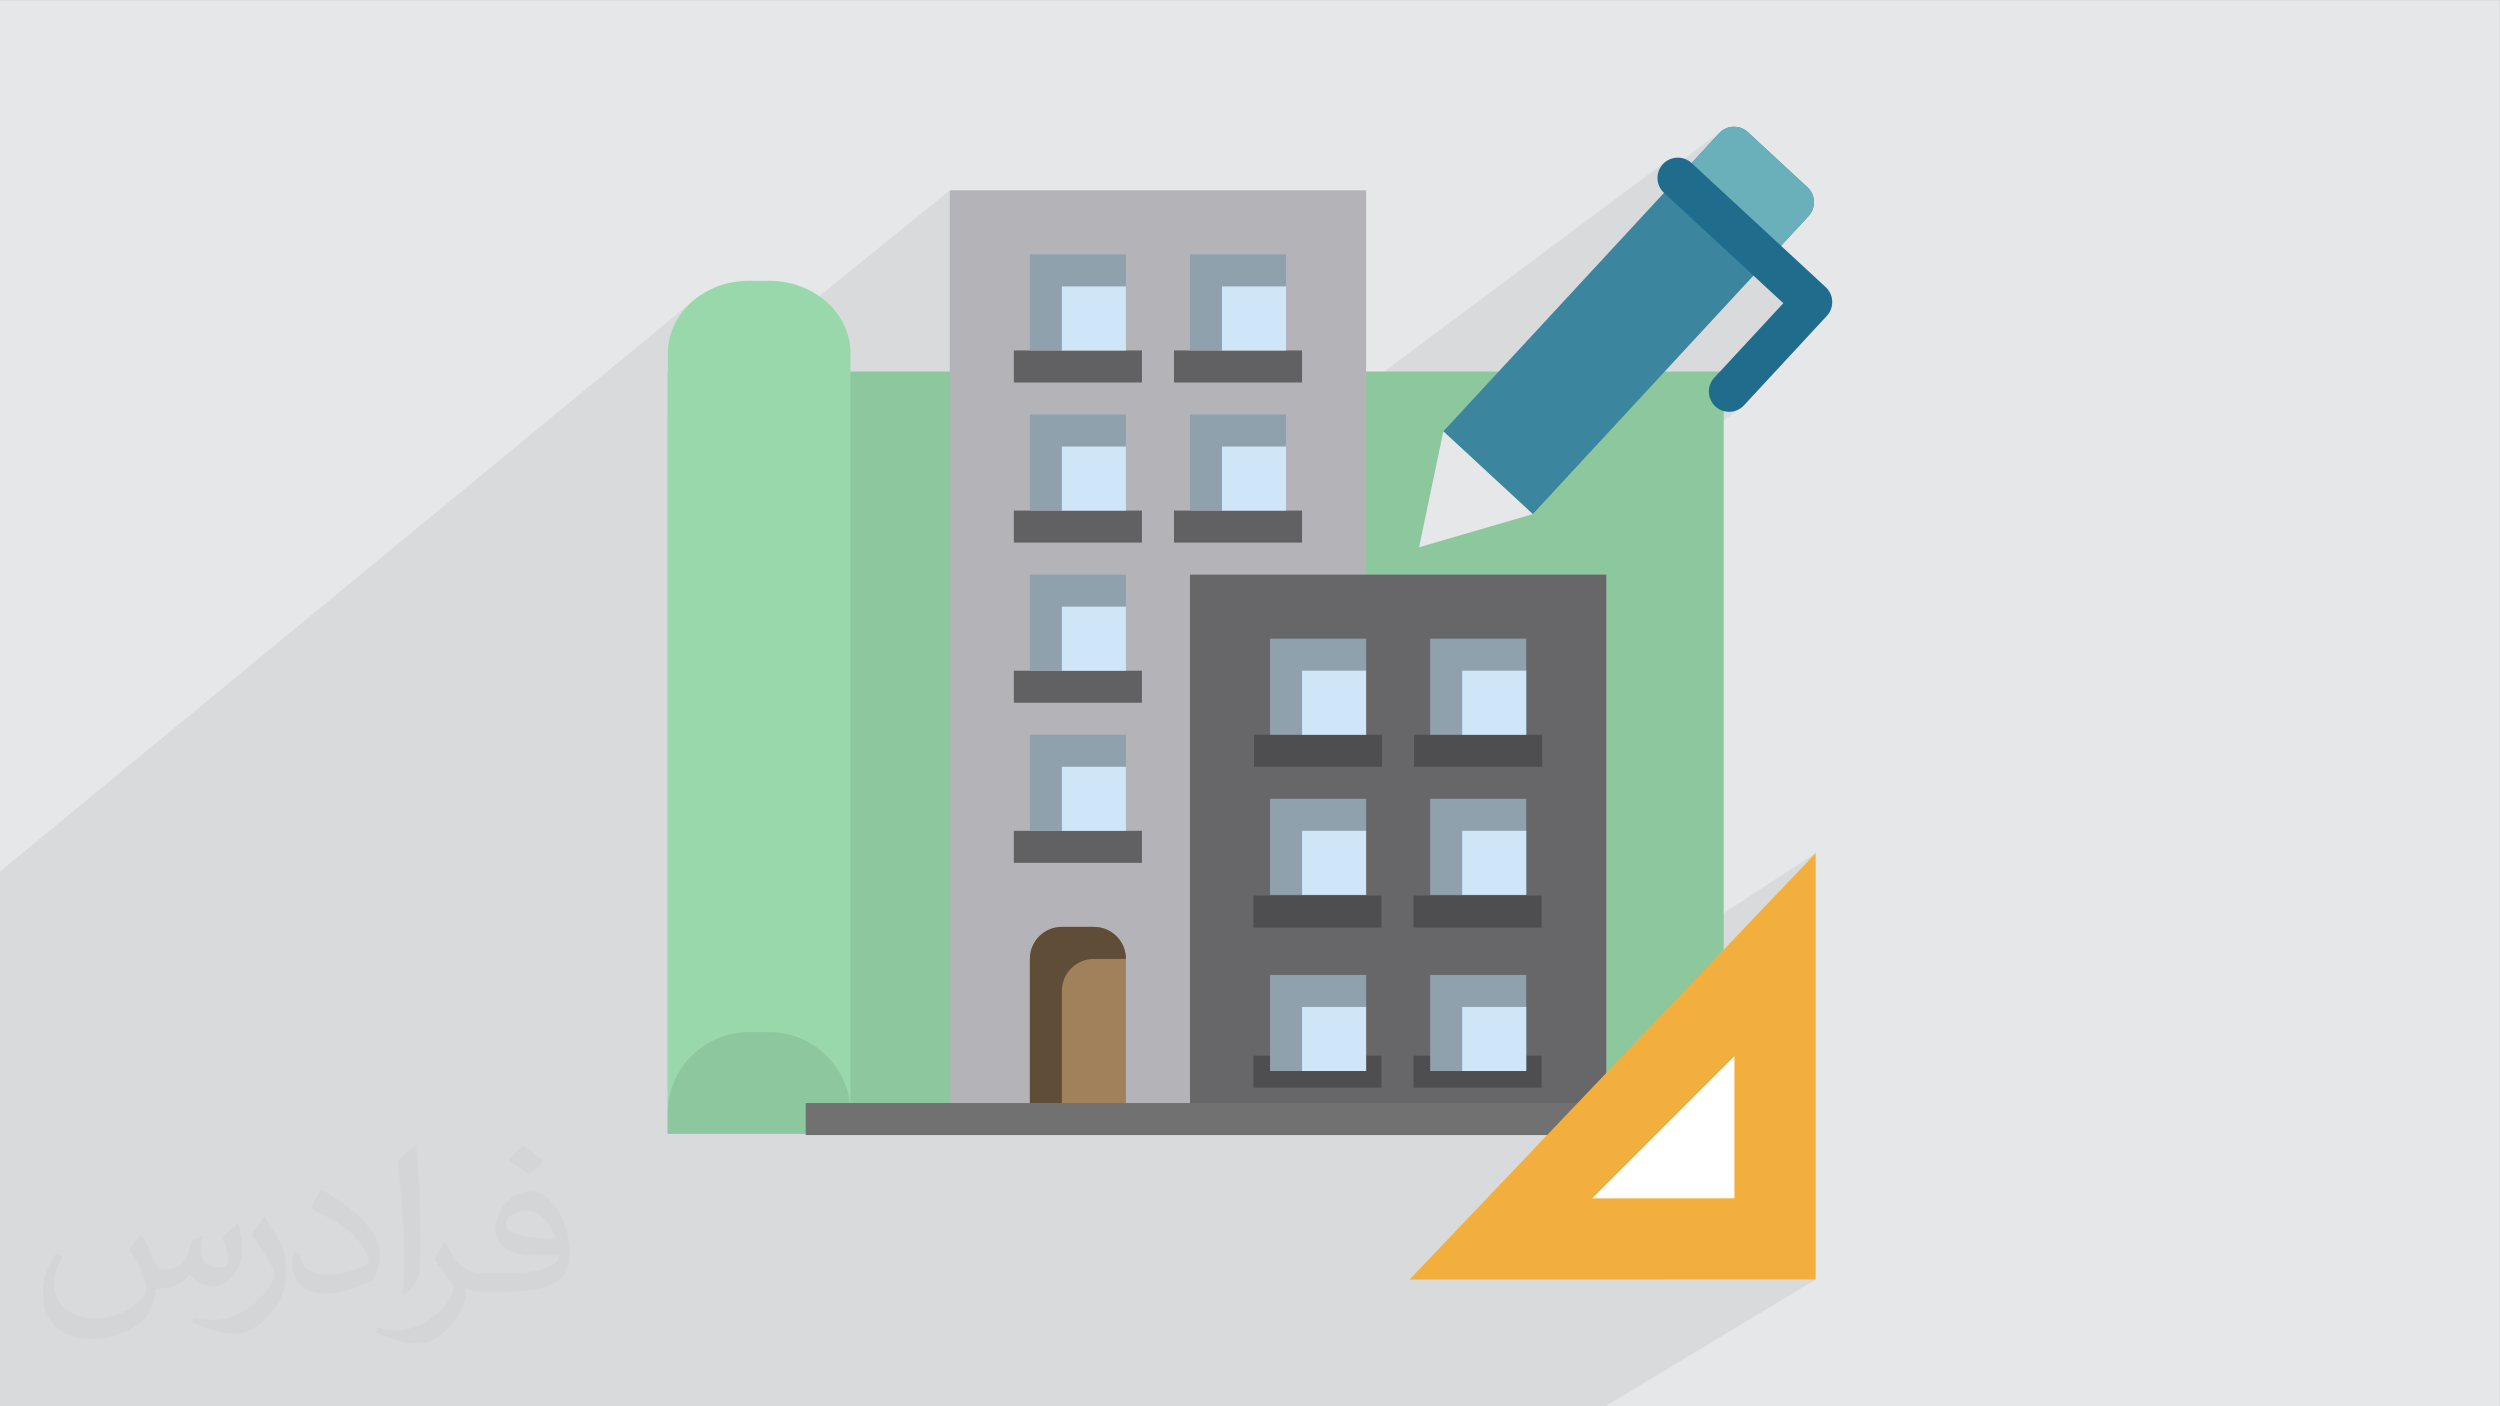<?xml version="1.0" encoding="UTF-8"?>
<!DOCTYPE svg PUBLIC "-//W3C//DTD SVG 1.1//EN" "http://www.w3.org/Graphics/SVG/1.1/DTD/svg11.dtd">
<!-- Creator: CorelDRAW 2017 -->
<svg xmlns="http://www.w3.org/2000/svg" xml:space="preserve" width="3.703in" height="2.083in" version="1.1" style="shape-rendering:geometricPrecision; text-rendering:geometricPrecision; image-rendering:optimizeQuality; fill-rule:evenodd; clip-rule:evenodd"
viewBox="0 0 3703.33 2083.33"
 xmlns:xlink="http://www.w3.org/1999/xlink">
 <rect x="0" y="0" width="3703.33" height="2083.33" fill="#808080" stroke="none"/>
 <defs>
  <style type="text/css">
   <![CDATA[
    .fil6 {fill:#E6E7E8}
    .fil8 {fill:#1F6C8C}
    .fil5 {fill:#3B869E}
    .fil15 {fill:#4E4D4F}
    .fil13 {fill:#604D37}
    .fil14 {fill:#616063}
    .fil11 {fill:#67676A}
    .fil7 {fill:#69B0BB}
    .fil16 {fill:#717171}
    .fil3 {fill:#8DC79D}
    .fil17 {fill:#90A1AE}
    .fil9 {fill:#99D8AA}
    .fil12 {fill:#A0815C}
    .fil10 {fill:#B4B3B8}
    .fil18 {fill:#CEE6F8}
    .fil0 {fill:#E6E7E8}
    .fil19 {fill:#F3AF3E}
    .fil4 {fill:white}
    .fil2 {fill:#373435;fill-opacity:0.031}
    .fil1 {fill:#373435;fill-opacity:0.078}
   ]]>
  </style>
 </defs>
 <g id="Layer_x0020_1">
  <polygon class="fil0" points="-7.84,0.13 3703.29,0.13 3703.29,2087.64 -7.84,2087.64 "/>
  <path class="fil1" d="M1941.73 2087.64l-40.23 0 -78.75 0 -38.54 0 -39.28 0 -40.71 0 -158.75 0 -57.2 0 -62.18 0 -59.04 0 -12.19 0 -2.13 0 -19.15 0 -11.14 0 -23.05 0 -33.46 0 -1.09 0 -55.02 0 -32.83 0 -21.91 0 -11.06 0 -20.99 0 -45.35 0 -9.98 0 -22.59 0 -8.54 0 -5.35 0 -35.34 0 -2.03 0 -0.61 0 -20.5 0 -31.26 0 -4.86 0 -25.9 0 -3.02 0 -11.1 0 -3.99 0 -71.04 0 -1.61 0 -9.51 0 -4.09 0 -48.98 0 -5.34 0 -27.81 0 -2.54 0 -13.1 0 -10.75 0 -7.58 0 -5.39 0 -2.74 0 -7.36 0 -0.01 0 -9.74 0 -1.08 0 -12.63 0 -17.3 0 -17.34 0 -2.17 0 -7.04 0 -4.47 0 -1.84 0 -6.46 0 -16.79 0 -18.22 0 -8.94 0 -4.8 0 -0.67 0 -27.85 0 -3.68 0 -6.1 0 -18.22 0 -7.89 0 -0.01 0 -17.83 0 -9.05 0 -18.73 0 -0.01 0 -10.6 0 -4.07 0 -3.22 0 -2.47 0 -0.04 0 -11.39 0 -3.63 0 -26.47 0 -11.91 0 -0.67 0 -16.06 0 -9.4 0 -1.85 0 -19.43 0 -12.89 0 -3.83 0 -27.34 0 -9.43 0 -10.69 0 -4.23 0 -48.47 0 -23.65 0 -1.35 0 -11.17 0 -0.83 0 -0.03 0 -61.82 0 -11.66 0 -3.3 0 -11.32 0 -11.78 0 -12.28 0 -13.03 0 -7.67 0 -15.76 0 -0.98 0 -18.96 0 0 -1.05 0 -1.94 0 -0.51 0 -6.36 0 -0.67 0 -4.83 0 -10.25 0 -35.31 0 -4.88 0 -5.4 0 -10.53 0 -23.86 0 -15.06 0 -10.92 0 -6.96 0 -14.02 0 -11.53 0 -15.7 0 -1.69 0 -33.4 0 -3.43 0 -9.44 0 -12.51 0 -18.64 0 -2.95 0 -12.72 0 -13.03 0 -45.7 0 -4.59 0 -48.17 0 -10.52 0 -23.31 0 -73.56 0 -165.74 0 -63.83 0 -24.45 0 -8.07 0 -0 0 -34.7 1032.19 -849.91 -7.77 7.63 -6.93 8.28 -6.03 8.87 -5.07 9.4 -4.05 9.88 -2.96 10.31 -1.82 10.68 -0.09 1.69 119.8 -98.23 0 0 -119.8 98.23 -0.53 9.31 0 26.87 0 70.16 417.83 -338.6 0 189.04 118.61 -94.16 142.32 0 0 73.81 94.88 -73.82 142.32 0 0 142.32 23.72 0 0 47.44 -166.04 124.77 0 5.74 47.44 -35.63 90.97 0 566.69 -422.31 -4.56 4.04 -3.66 4.87 -2.54 5.34 -1.43 5.64 -0.31 5.66 95.92 -71.36 -0.06 0.06 0.06 -0.04 5.12 -2.95 5.5 -1.87 5.72 -0.77 5.76 0.33 5.63 1.43 5.33 2.55 4.87 3.67 88.32 81.72 4.04 4.57 2.95 5.13 1.87 5.51 0.77 5.72 -0.33 5.76 -1.43 5.63 -2.55 5.33 -3.67 4.87 -61.29 66.24 -24.79 17.96 48.63 44.97 -102.29 110.41 -1.82 2.17 -1.6 2.31 -1.37 2.44 -1.14 2.56 -0.89 2.65 -0.65 2.72 -0.39 2.78 -0.13 2.83 0.61 6.06 1.55 4.96 172.63 -123.16 0.01 -0 0.01 -0 -172.65 123.17 0.21 0.67 2.78 5.11 3.68 4.45 4.45 3.67 5.11 2.77 5.65 1.75 6.06 0.61 0 0 3.13 -0.18 3.07 -0.5 2.99 -0.81 2.88 -1.11 2.75 -1.39 2.6 -1.68 -347.74 246.83 148.25 0 0 614.76 310.17 -202.22 -310.17 325.68 0 68.28 -34.11 21.71 42.93 0 181.02 -114.84 0 52.47 44.25 -27.89 -44.25 44.25 0 48.02 23.65 0 -23.65 14.76 0 78.98 -39.8 24.58 84.04 0 -156.02 95.74 232.1 0 -318.83 192.08 -226.3 0 -80.93 0 -121.51 0 -0.35 0zm647.48 -1891.87l0 0z"/>
  <path class="fil2" d="M209.2 1829.31c7.09,10.74 11.67,21.06 16.16,32.52 3.33,6.67 5.11,19.08 20.74,19.08 4.59,0 11.16,-1.46 16.99,-4.69 6.57,-3.44 11.57,-8.65 14.18,-16.58l6.26 -21.06 15.22 -7.5 1.04 1.04c-2.09,7.92 -2.61,15.53 -2.61,21.48 0,17.62 15.22,24.29 27.31,24.29 7.09,0 13.45,-3.44 13.45,-9.9 0,-8.34 -3.54,-22.52 -8.13,-35.24 7.09,-7.09 14.18,-14.18 22.31,-19.91l1.25 0.63c3.54,15.01 5.53,29.81 5.53,39.72 0,9.7 -4.28,20.43 -7.82,27.52 -7.3,13.76 -20.23,24.7 -35.86,24.7 -11.88,0 -25.12,-5.94 -34.19,-16.99l-0.52 0c-8.55,10.63 -21.79,20.22 -42.95,20.22l-6.57 0c-1.04,13.97 -4.07,23.87 -8.65,32.74 -12.61,24.7 -50.04,42.11 -85.27,42.11 -49,0 -73.6,-28.35 -73.6,-65.98 0,-23.25 7.61,-44.93 19.29,-60.26l9.59 3.96c-7.3,13.97 -12.2,27.21 -12.2,40.13 0,35.24 28.67,52.02 61.71,52.02 30.65,0 68.59,-19.5 75.48,-42.12 -2.61,-24.7 -11.88,-36.38 -26.06,-58.9 4.28,-7.5 9.8,-15.01 16.68,-23.04l1.25 0 0 0 0 0 -0.01 -0.01zm565.11 -132.81c10.32,6.46 20.43,14.18 30.33,22.94 -5.53,7.82 -12.41,14.91 -20.95,21.16 -9.9,-8.03 -19.81,-14.91 -29.92,-22.21 6.88,-7.71 13.66,-15.22 20.54,-21.89l0 0 0 0 -0 0zm5.31 96.53c-16.68,0 -30.33,10.95 -30.33,19.08 0,17.41 33.36,22.83 73.28,22.62 -5,-20.43 -22.52,-41.7 -42.95,-41.7zm-37.42 93.3c21.68,0 40.66,-0.63 55.15,-4.27 16.16,-4.17 29.82,-12.3 29.82,-17.93 0,-1.46 0,-3.23 -0.52,-4.69 -9.07,0.83 -19.5,0.83 -28.56,0.83 -29.4,0 -51.92,-6.67 -60.78,-23.14 -2.19,-4.59 -3.75,-9.7 -3.75,-15.53 0,-15.95 6.88,-31.59 18.97,-42.33 10.11,-8.86 21.27,-14.39 32.63,-14.39 20.54,0 36.91,16.47 48.37,42.54 6.26,14.18 10.53,30.54 10.53,51.19 0,13.76 -3.75,25.33 -12.3,33.98 -15.95,15.43 -45.35,21.27 -90.38,21.27l-20.43 0 0 0 -5.32 0c-11.16,0 -19.18,-1.98 -25.54,-6.88l-1.04 0c0.31,2.61 0.52,5.11 0.52,7.51 0,10.11 -3.34,23.04 -10.11,33.36 -20.02,29.81 -41.7,42.74 -60.46,42.74 -18.97,0 -42.22,-7.3 -63.17,-16.78l3.75 -7.3c6.78,2.81 16.16,4.69 29.08,4.69 33.88,0 78.39,-32.63 83.92,-64.43 -1.25,-2.61 -3.54,-6.05 -6.78,-9.7 -9.9,-11.78 -16.16,-21.68 -22,-32 5,-9.9 9.59,-17.83 13.87,-25.02l1.77 -0.21c14.49,29.5 27.63,46.5 56.92,46.5l4.59 0 0 0 21.26 0 0 0 0 0 0 -0zm-146.78 31.17c2.5,-13.55 2.71,-28.77 2.71,-43.06l0 -21.06c0,-39.3 -5,-96.53 -9.07,-133.75 7.09,-7.71 16.99,-16.68 24.81,-22.73l2.29 0.63c5.32,46.91 6.57,101.22 6.57,151.37 0,13.13 -0.52,25.96 -1.77,35.44 -0.73,11.88 -7.61,20.85 -22.31,34.61l-3.23 -1.46zm-151.05 -62.13c0.73,18.45 9.8,33.05 41.49,33.05 19.7,0 36.38,-5.11 54.83,-13.97 3.34,-1.46 5.11,-3.44 5.11,-5.11 0,-11.57 -8.86,-26.9 -23.77,-40.87 -14.49,-13.13 -33.67,-24.7 -51.61,-32.42 -6.15,-2.61 -8.13,-5.42 -8.13,-8.03 0,-5.32 7.09,-16.47 12.93,-24.5l1.98 -0.21c20.54,10.74 43.47,26.69 60.46,44.52 15.43,16.37 25.02,32.94 25.02,50.98 0,13.34 -4.07,25.96 -10.63,37.63 -22.52,11.36 -46.5,20.02 -70.26,20.02 -28.88,0 -48.58,-13.55 -48.58,-45.45 0,-3.44 0,-8.76 1.25,-15.64l9.9 0 0 0 0 0 0 -0zm-52.22 -52.44l17.93 28.98c6.57,10.74 12.72,22.41 12.72,40.87l0 23.67c0,19.08 -12.2,39.51 -31.9,59.73 -15.43,13.76 -29.09,19.6 -41.7,19.6 -18.77,0 -40.24,-5.84 -65.05,-16.57l2.81 -7.3c7.82,2.09 16.89,3.86 28.04,3.86 35.65,-0.21 72.14,-26.27 88.81,-58.06 1.98,-3.65 2.71,-7.09 2.71,-9.49 0,-3.65 -1.98,-7.71 -3.54,-11.36 -9.07,-17.2 -19.18,-32.84 -30.33,-47.33 5.84,-9.17 11.68,-18.04 18.04,-26.79l1.46 0.21 0 0 0 0 0 -0z"/>
  <g id="_1893417288336">
   <path class="fil3" d="M989.11 550.42l1564.3 0 0 1129.07 -1564.3 0 0 -1129.07zm0 0z"/>
   <path class="fil4" d="M2613.57 1799.81l-210.58 0 210.58 -210.58 0 210.58zm0 0z"/>
   <path class="fil5" d="M2589.21 195.77l88.32 81.72c12.19,11.29 12.93,30.32 1.65,42.52l-408.63 441.6 -132.48 -122.59 408.61 -441.6c11.29,-12.2 30.32,-12.93 42.52,-1.65l0 0zm0 0z"/>
   <path class="fil6" d="M2102.16 810.73l35.92 -171.68 132.49 122.59 -168.41 49.09zm0 0z"/>
   <path class="fil7" d="M2589.2 195.78l88.32 81.72c12.19,11.29 12.94,30.33 1.65,42.52l-61.29 66.24 -132.49 -122.59 61.3 -66.24c11.27,-12.19 30.31,-12.94 42.5,-1.65l0 -0zm0 0z"/>
   <path class="fil8" d="M2561.55 610.11c-16.61,0.02 -30.1,-13.44 -30.11,-30.06 0,-7.57 2.85,-14.88 8,-20.45l102.29 -110.41 -176.74 -163.44c-12.2,-11.28 -12.96,-30.31 -1.7,-42.52 11.27,-12.22 30.31,-12.98 42.53,-1.7l198.72 183.86c12.22,11.28 12.98,30.3 1.72,42.52 -0.02,0 -0.02,0.01 -0.03,0.03l-122.59 132.36c-5.67,6.22 -13.67,9.77 -22.08,9.81l0 -0zm0 0z"/>
   <path class="fil9" d="M1109.43 416.01l30.09 0c66.46,0 120.34,48.14 120.34,107.54l0 1155.94 -270.75 0 0 -1155.94c0,-59.39 53.87,-107.54 120.32,-107.54l0 -0zm0 0z"/>
   <path class="fil3" d="M1259.85 1679.49l0 -30.09c0,-66.46 -53.87,-120.33 -120.34,-120.33l-30.07 0c-66.46,0 -120.34,53.87 -120.34,120.33l0 30.09 270.75 0zm0 0z"/>
   <g>
    <path class="fil10" d="M1406.93 281.98l0 1352.08 616.74 0 0 -1352.08 -616.74 0zm0 0z"/>
    <path class="fil11" d="M1762.74 851.28l616.74 0 0 806.5 -616.74 0 0 -806.5zm0 0z"/>
    <path class="fil12" d="M1620.42 1373.13l-47.44 0c-26.2,0 -47.44,21.24 -47.44,47.44l0 237.2 142.32 0 0 -237.2c0,-26.2 -21.24,-47.44 -47.44,-47.44l0 0zm0 0z"/>
    <path class="fil13" d="M1572.98 1468.02c0,-26.2 21.24,-47.44 47.44,-47.44l47.44 0c0,-26.2 -21.24,-47.44 -47.44,-47.44l-47.44 0c-26.2,0 -47.44,21.24 -47.44,47.44l0 237.2 47.44 0 0 -189.76zm0 0z"/>
    <path class="fil14" d="M1739.02 519.19l189.76 0 0 47.44 -189.76 0 0 -47.44zm0 0z"/>
    <path class="fil14" d="M1739.02 756.39l189.76 0 0 47.44 -189.76 0 0 -47.44zm0 0z"/>
    <path class="fil14" d="M1501.81 756.39l189.77 0 0 47.44 -189.77 0 0 -47.44zm0 0z"/>
    <path class="fil14" d="M1501.81 519.19l189.77 0 0 47.44 -189.77 0 0 -47.44zm0 0z"/>
    <g>
     <path class="fil15" d="M1857.63 1088.48l189.76 0 0 47.44 -189.76 0 0 -47.44zm0 0z"/>
     <path class="fil15" d="M1856.63 1563.89l189.76 0 0 47.44 -189.76 0 0 -47.44zm0 0z"/>
     <path class="fil15" d="M1856.63 1326.69l189.76 0 0 47.44 -189.76 0 0 -47.44zm0 0z"/>
     <path class="fil15" d="M2094.83 1088.48l189.76 0 0 47.44 -189.76 0 0 -47.44zm0 0z"/>
     <path class="fil15" d="M2093.84 1563.89l189.76 0 0 47.44 -189.76 0 0 -47.44zm0 0z"/>
     <path class="fil15" d="M2093.84 1326.69l189.76 0 0 47.44 -189.76 0 0 -47.44zm0 0z"/>
    </g>
    <path class="fil16" d="M1193.45 1634.06l1399.52 0 0 47.44 -1399.52 0 0 -47.44zm0 0z"/>
    <path class="fil14" d="M1501.81 993.6l189.77 0 0 47.44 -189.77 0 0 -47.44zm0 0z"/>
    <path class="fil14" d="M1501.81 1230.81l189.77 0 0 47.44 -189.77 0 0 -47.44zm0 0z"/>
    <path class="fil17" d="M1525.54 376.86l0 142.33 142.32 0 0 -142.32 -142.32 -0zm0 0z"/>
    <path class="fil18" d="M1572.98 424.31l94.88 0 0 94.88 -94.88 0 0 -94.88zm0 0z"/>
    <path class="fil17" d="M1525.54 851.28l0 142.32 142.32 0 0 -142.32 -142.32 0zm0 0z"/>
    <path class="fil18" d="M1572.98 898.72l94.88 0 0 94.88 -94.88 0 0 -94.88zm0 0z"/>
    <path class="fil17" d="M1525.54 1088.48l0 142.32 142.32 0 0 -142.32 -142.32 0zm0 0z"/>
    <path class="fil18" d="M1572.98 1135.93l94.88 0 0 94.88 -94.88 0 0 -94.88zm0 0z"/>
    <path class="fil17" d="M1762.74 376.86l0 142.33 142.32 0 0 -142.32 -142.32 -0zm0 0z"/>
    <path class="fil18" d="M1810.19 424.31l94.88 0 0 94.88 -94.88 0 0 -94.88zm0 0z"/>
    <path class="fil17" d="M1525.54 614.07l0 142.32 142.32 0 0 -142.32 -142.32 0zm0 0z"/>
    <path class="fil18" d="M1572.98 661.51l94.88 0 0 94.88 -94.88 0 0 -94.88zm0 0z"/>
    <path class="fil17" d="M1762.74 614.07l0 142.32 142.32 0 0 -142.32 -142.32 0zm0 0z"/>
    <path class="fil18" d="M1810.19 661.51l94.88 0 0 94.88 -94.88 0 0 -94.88zm0 0z"/>
    <path class="fil17" d="M1881.35 946.16l0 142.32 142.32 0 0 -142.32 -142.32 0zm0 0z"/>
    <path class="fil18" d="M1928.79 993.6l94.88 0 0 94.88 -94.88 0 0 -94.88zm0 0z"/>
    <path class="fil17" d="M2118.56 946.16l0 142.32 142.32 0 0 -142.32 -142.32 0zm0 0z"/>
    <path class="fil18" d="M2166 993.6l94.88 0 0 94.88 -94.88 0 0 -94.88zm0 0z"/>
    <path class="fil17" d="M1881.35 1183.37l0 142.32 142.32 0 0 -142.32 -142.32 0zm0 0z"/>
    <path class="fil18" d="M1928.79 1230.81l94.88 0 0 94.88 -94.88 0 0 -94.88zm0 0z"/>
    <path class="fil17" d="M2118.56 1183.37l0 142.32 142.32 0 0 -142.32 -142.32 0zm0 0z"/>
    <path class="fil18" d="M2166 1230.81l94.88 0 0 94.88 -94.88 0 0 -94.88zm0 0z"/>
    <path class="fil17" d="M1881.35 1444.3l0 142.32 142.32 0 0 -142.32 -142.32 0zm0 0z"/>
    <path class="fil18" d="M1928.79 1491.74l94.88 0 0 94.88 -94.88 0 0 -94.88zm0 0z"/>
    <path class="fil17" d="M2118.56 1444.3l0 142.32 142.32 0 0 -142.32 -142.32 0zm0 0z"/>
    <path class="fil18" d="M2166 1491.74l94.88 0 0 94.88 -94.88 0 0 -94.88zm0 0z"/>
   </g>
   <path class="fil19" d="M2689.65 1895.56l-601.65 0 601.65 -631.73 0 631.73zm0 0z"/>
   <path class="fil4" d="M2569.32 1775.23l-210.58 0 210.58 -210.58 0 210.58zm0 0z"/>
  </g>
 </g>
</svg>

